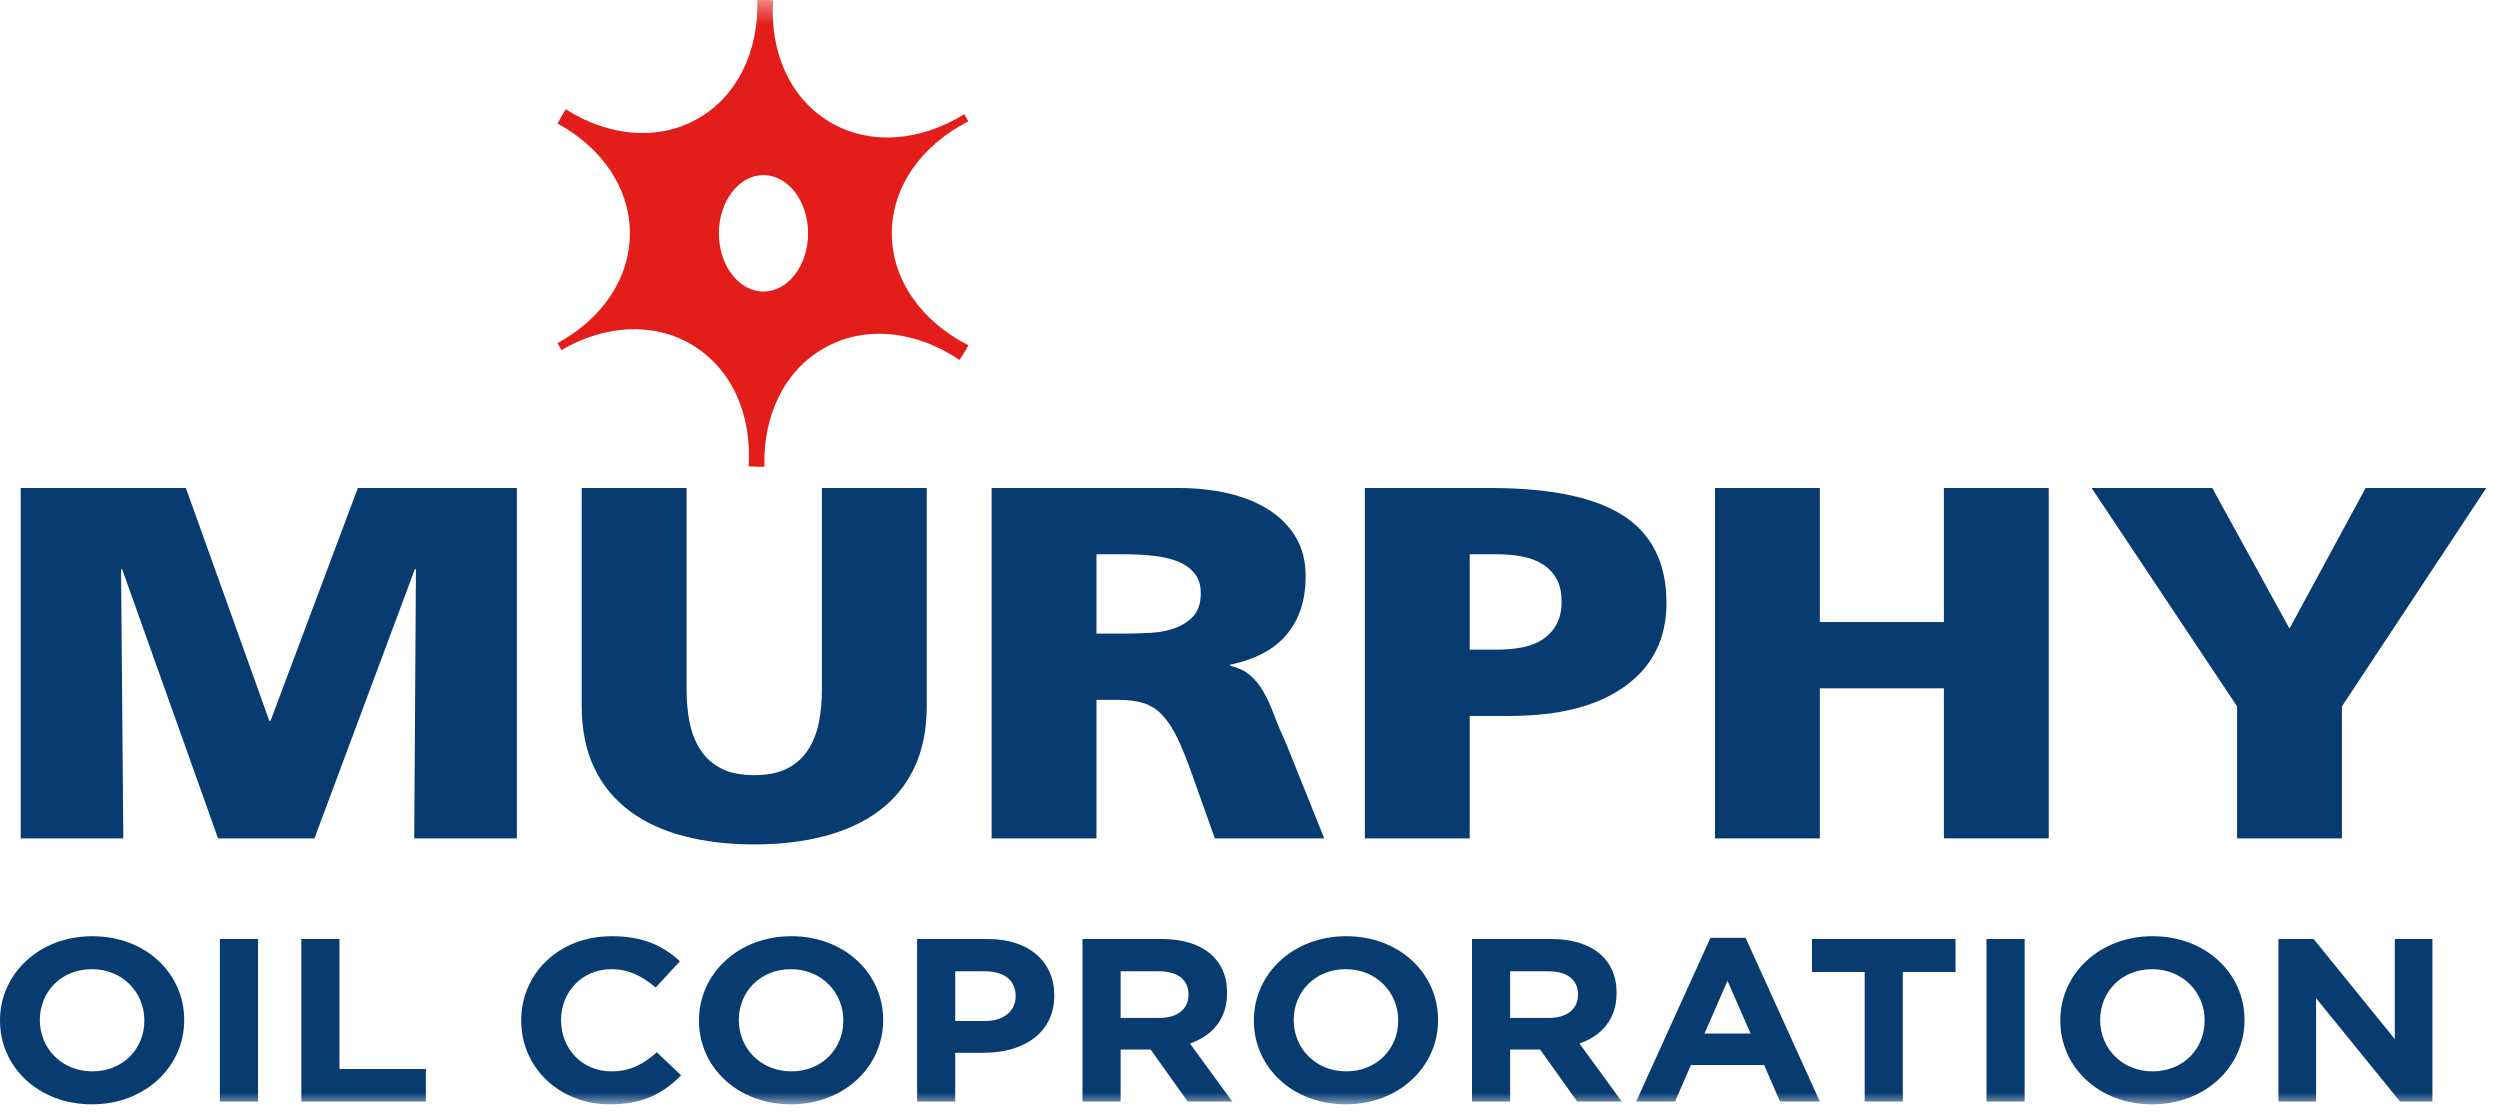<?xml version="1.0" encoding="UTF-8"?>
<svg width="110px" height="49px" viewBox="0 0 110 49" version="1.1" xmlns="http://www.w3.org/2000/svg" xmlns:xlink="http://www.w3.org/1999/xlink">
    <!-- Generator: Sketch 40.3 (33839) - http://www.bohemiancoding.com/sketch -->
    <title>murphy oil corporation</title>
    <desc>Created with Sketch.</desc>
    <defs>
        <polygon id="path-1" points="0 49 109.396 49 109.396 0.409 0 0.409"></polygon>
    </defs>
    <g id="Page-1" stroke="none" stroke-width="1" fill="none" fill-rule="evenodd">
        <g id="murphy-oil-corporation" transform="translate(0, -1)">
            <polygon id="Fill-1" fill="#083C71" points="15.746 22.471 11.901 32.721 11.851 32.721 8.179 22.471 0.91 22.471 0.91 37.89 5.426 37.89 5.327 26.049 5.376 26.049 9.594 37.89 13.835 37.89 18.252 26.049 18.301 26.049 18.226 37.89 22.742 37.89 22.742 22.471"></polygon>
            <g id="Group-29" transform="translate(0, 0.591)">
                <path d="M40.778,31.445 C40.778,32.505 40.595,33.419 40.232,34.184 C39.868,34.95 39.351,35.583 38.682,36.084 C38.012,36.585 37.209,36.956 36.276,37.199 C35.341,37.443 34.311,37.564 33.187,37.564 C32.062,37.564 31.032,37.443 30.098,37.199 C29.163,36.956 28.361,36.585 27.692,36.084 C27.022,35.583 26.505,34.95 26.141,34.184 C25.777,33.419 25.595,32.505 25.595,31.445 L25.595,21.88 L30.21,21.88 L30.21,30.76 C30.21,31.276 30.255,31.758 30.346,32.207 C30.437,32.656 30.594,33.054 30.818,33.4 C31.041,33.746 31.342,34.018 31.723,34.217 C32.103,34.416 32.591,34.515 33.187,34.515 C33.782,34.515 34.27,34.416 34.65,34.217 C35.03,34.018 35.332,33.746 35.556,33.4 C35.779,33.054 35.936,32.656 36.027,32.207 C36.118,31.758 36.164,31.276 36.164,30.76 L36.164,21.88 L40.778,21.88 L40.778,31.445 L40.778,31.445 Z" id="Fill-2" fill="#083C71"></path>
                <path d="M48.245,28.287 L49.461,28.287 C49.824,28.287 50.209,28.276 50.614,28.254 C51.019,28.232 51.383,28.162 51.705,28.044 C52.028,27.926 52.297,27.749 52.512,27.514 C52.726,27.278 52.834,26.939 52.834,26.497 C52.834,26.144 52.739,25.853 52.549,25.625 C52.359,25.397 52.111,25.224 51.805,25.106 C51.498,24.988 51.143,24.907 50.738,24.863 C50.333,24.819 49.907,24.797 49.461,24.797 L48.245,24.797 L48.245,28.287 Z M43.631,21.881 L51.867,21.881 C52.627,21.881 53.347,21.958 54.025,22.113 C54.703,22.267 55.299,22.507 55.811,22.831 C56.324,23.155 56.725,23.559 57.015,24.045 C57.304,24.532 57.449,25.106 57.449,25.768 C57.449,26.8 57.176,27.646 56.63,28.309 C56.084,28.972 55.249,29.421 54.124,29.656 L54.124,29.701 C54.488,29.789 54.782,29.929 55.005,30.12 C55.228,30.312 55.423,30.551 55.588,30.838 C55.753,31.125 55.906,31.457 56.047,31.832 C56.187,32.208 56.365,32.631 56.58,33.102 L58.267,37.299 L53.454,37.299 L52.462,34.516 C52.23,33.853 52.012,33.309 51.805,32.881 C51.598,32.454 51.374,32.116 51.135,31.865 C50.895,31.615 50.622,31.442 50.316,31.347 C50.01,31.25 49.642,31.203 49.212,31.203 L48.245,31.203 L48.245,37.299 L43.631,37.299 L43.631,21.881 Z" id="Fill-4" fill="#083C71"></path>
                <path d="M64.667,28.993 L65.857,28.993 C66.255,28.993 66.626,28.96 66.974,28.894 C67.322,28.827 67.623,28.71 67.88,28.54 C68.136,28.371 68.338,28.15 68.487,27.877 C68.636,27.605 68.71,27.27 68.71,26.872 C68.71,26.475 68.636,26.143 68.487,25.878 C68.338,25.613 68.136,25.4 67.88,25.238 C67.623,25.076 67.322,24.962 66.974,24.895 C66.626,24.829 66.255,24.796 65.857,24.796 L64.667,24.796 L64.667,28.993 Z M60.053,21.88 L65.56,21.88 C68.223,21.88 70.183,22.289 71.439,23.106 C72.696,23.924 73.325,25.201 73.325,26.939 C73.325,28.5 72.721,29.719 71.514,30.595 C70.307,31.471 68.62,31.909 66.453,31.909 L64.667,31.909 L64.667,37.299 L60.053,37.299 L60.053,21.88 Z" id="Fill-6" fill="#083C71"></path>
                <polygon id="Fill-8" fill="#083C71" points="75.459 21.881 80.073 21.881 80.073 27.779 85.531 27.779 85.531 21.881 90.145 21.881 90.145 37.298 85.531 37.298 85.531 30.695 80.073 30.695 80.073 37.298 75.459 37.298"></polygon>
                <polygon id="Fill-10" fill="#083C71" points="98.431 31.489 92.03 21.88 97.339 21.88 100.738 28.065 104.087 21.88 109.396 21.88 103.045 31.489 103.045 37.299 98.431 37.299"></polygon>
                <path d="M6.351,45.301 C6.351,44.075 5.392,43.053 4.041,43.053 C2.691,43.053 1.754,44.054 1.754,45.28 L1.754,45.301 C1.754,46.528 2.712,47.549 4.063,47.549 C5.414,47.549 6.351,46.548 6.351,45.322 L6.351,45.301 Z M4.041,49 C1.688,49 0,47.355 0,45.322 L0,45.301 C0,43.268 1.71,41.602 4.063,41.602 C6.416,41.602 8.105,43.247 8.105,45.28 L8.105,45.301 C8.105,47.334 6.394,49 4.041,49 L4.041,49 Z" id="Fill-12" fill="#083C71"></path>
                <mask id="mask-2" fill="white">
                    <use xlink:href="#path-1"></use>
                </mask>
                <g id="Clip-15"></g>
                <polygon id="Fill-14" fill="#083C71" mask="url(#mask-2)" points="9.674 48.877 11.352 48.877 11.352 41.725 9.674 41.725"></polygon>
                <polygon id="Fill-16" fill="#083C71" mask="url(#mask-2)" points="13.259 48.877 13.259 41.725 14.937 41.725 14.937 47.446 18.738 47.446 18.738 48.877"></polygon>
                <path d="M26.844,49 C24.6,49 22.933,47.375 22.933,45.321 L22.933,45.301 C22.933,43.268 24.567,41.602 26.909,41.602 C28.347,41.602 29.208,42.052 29.916,42.706 L28.848,43.86 C28.261,43.359 27.661,43.053 26.899,43.053 C25.613,43.053 24.687,44.054 24.687,45.28 L24.687,45.301 C24.687,46.527 25.592,47.549 26.899,47.549 C27.77,47.549 28.303,47.222 28.903,46.711 L29.97,47.723 C29.186,48.509 28.315,49 26.844,49" id="Fill-17" fill="#083C71" mask="url(#mask-2)"></path>
                <path d="M37.106,45.301 C37.106,44.075 36.148,43.053 34.797,43.053 C33.446,43.053 32.509,44.054 32.509,45.28 L32.509,45.301 C32.509,46.528 33.468,47.549 34.818,47.549 C36.169,47.549 37.106,46.548 37.106,45.322 L37.106,45.301 Z M34.797,49 C32.444,49 30.755,47.355 30.755,45.322 L30.755,45.301 C30.755,43.268 32.465,41.602 34.818,41.602 C37.171,41.602 38.86,43.247 38.86,45.28 L38.86,45.301 C38.86,47.334 37.149,49 34.797,49 L34.797,49 Z" id="Fill-18" fill="#083C71" mask="url(#mask-2)"></path>
                <path d="M44.688,44.228 C44.688,43.523 44.166,43.145 43.327,43.145 L42.03,43.145 L42.03,45.332 L43.359,45.332 C44.198,45.332 44.688,44.862 44.688,44.248 L44.688,44.228 Z M43.305,46.731 L42.03,46.731 L42.03,48.877 L40.353,48.877 L40.353,41.725 L43.468,41.725 C45.288,41.725 46.388,42.736 46.388,44.197 L46.388,44.218 C46.388,45.873 45.015,46.731 43.305,46.731 L43.305,46.731 Z" id="Fill-19" fill="#083C71" mask="url(#mask-2)"></path>
                <path d="M52.293,44.167 C52.293,43.492 51.792,43.145 50.975,43.145 L49.308,43.145 L49.308,45.199 L51.007,45.199 C51.824,45.199 52.293,44.79 52.293,44.187 L52.293,44.167 Z M52.26,48.877 L50.626,46.588 L49.308,46.588 L49.308,48.877 L47.63,48.877 L47.63,41.725 L51.116,41.725 C52.914,41.725 53.992,42.613 53.992,44.085 L53.992,44.105 C53.992,45.26 53.328,45.986 52.358,46.323 L54.221,48.877 L52.26,48.877 Z" id="Fill-20" fill="#083C71" mask="url(#mask-2)"></path>
                <path d="M61.521,45.301 C61.521,44.075 60.563,43.053 59.211,43.053 C57.861,43.053 56.924,44.054 56.924,45.28 L56.924,45.301 C56.924,46.528 57.883,47.549 59.233,47.549 C60.584,47.549 61.521,46.548 61.521,45.322 L61.521,45.301 Z M59.211,49 C56.858,49 55.17,47.355 55.17,45.322 L55.17,45.301 C55.17,43.268 56.88,41.602 59.233,41.602 C61.586,41.602 63.275,43.247 63.275,45.28 L63.275,45.301 C63.275,47.334 61.564,49 59.211,49 L59.211,49 Z" id="Fill-21" fill="#083C71" mask="url(#mask-2)"></path>
                <path d="M69.431,44.167 C69.431,43.492 68.93,43.145 68.113,43.145 L66.446,43.145 L66.446,45.199 L68.145,45.199 C68.963,45.199 69.431,44.79 69.431,44.187 L69.431,44.167 Z M69.398,48.877 L67.764,46.588 L66.446,46.588 L66.446,48.877 L64.768,48.877 L64.768,41.725 L68.254,41.725 C70.052,41.725 71.13,42.613 71.13,44.085 L71.13,44.105 C71.13,45.26 70.466,45.986 69.496,46.323 L71.359,48.877 L69.398,48.877 Z" id="Fill-22" fill="#083C71" mask="url(#mask-2)"></path>
                <path d="M76.011,43.564 L74.998,45.883 L77.024,45.883 L76.011,43.564 Z M78.321,48.877 L77.623,47.273 L74.399,47.273 L73.702,48.877 L71.991,48.877 L75.26,41.673 L76.806,41.673 L80.074,48.877 L78.321,48.877 Z" id="Fill-23" fill="#083C71" mask="url(#mask-2)"></path>
                <polygon id="Fill-24" fill="#083C71" mask="url(#mask-2)" points="83.724 43.176 83.724 48.877 82.046 48.877 82.046 43.176 79.726 43.176 79.726 41.725 86.044 41.725 86.044 43.176"></polygon>
                <polygon id="Fill-25" fill="#083C71" mask="url(#mask-2)" points="87.406 48.877 89.084 48.877 89.084 41.725 87.406 41.725"></polygon>
                <path d="M97.004,45.301 C97.004,44.075 96.045,43.053 94.694,43.053 C93.344,43.053 92.407,44.054 92.407,45.28 L92.407,45.301 C92.407,46.528 93.366,47.549 94.716,47.549 C96.067,47.549 97.004,46.548 97.004,45.322 L97.004,45.301 Z M94.694,49 C92.341,49 90.653,47.355 90.653,45.322 L90.653,45.301 C90.653,43.268 92.363,41.602 94.716,41.602 C97.069,41.602 98.758,43.247 98.758,45.28 L98.758,45.301 C98.758,47.334 97.047,49 94.694,49 L94.694,49 Z" id="Fill-26" fill="#083C71" mask="url(#mask-2)"></path>
                <polygon id="Fill-27" fill="#083C71" mask="url(#mask-2)" points="105.6 48.877 101.907 44.33 101.907 48.877 100.251 48.877 100.251 41.725 101.798 41.725 105.371 46.128 105.371 41.725 107.027 41.725 107.027 48.877"></polygon>
                <path d="M33.593,13.236 C32.51,13.236 31.631,12.091 31.631,10.675 C31.631,9.264 32.51,8.114 33.593,8.114 C34.676,8.114 35.555,9.264 35.555,10.675 C35.555,12.091 34.676,13.236 33.593,13.236 M39.24,10.675 C39.24,8.598 40.582,6.779 42.606,5.75 C42.551,5.641 42.49,5.538 42.422,5.436 C40.508,6.628 38.253,6.833 36.475,5.756 C34.724,4.694 33.865,2.643 34.015,0.423 C33.872,0.409 33.736,0.409 33.593,0.409 C33.505,0.409 33.409,0.409 33.321,0.416 C33.389,2.636 32.455,4.654 30.671,5.647 C28.906,6.636 26.74,6.391 24.894,5.218 C24.764,5.423 24.649,5.633 24.533,5.846 C26.454,6.888 27.714,8.659 27.714,10.675 C27.714,12.691 26.454,14.463 24.533,15.505 C24.587,15.607 24.642,15.71 24.703,15.812 C26.59,14.709 28.763,14.552 30.48,15.601 C32.231,16.663 33.089,18.713 32.939,20.927 C33.157,20.942 33.375,20.948 33.593,20.948 L33.634,20.948 C33.566,18.721 34.499,16.703 36.291,15.71 C38.103,14.694 40.344,14.98 42.218,16.247 C42.361,16.037 42.49,15.819 42.613,15.601 C40.589,14.579 39.24,12.754 39.24,10.675" id="Fill-28" fill="#E31D1A" mask="url(#mask-2)"></path>
            </g>
        </g>
    </g>
</svg>